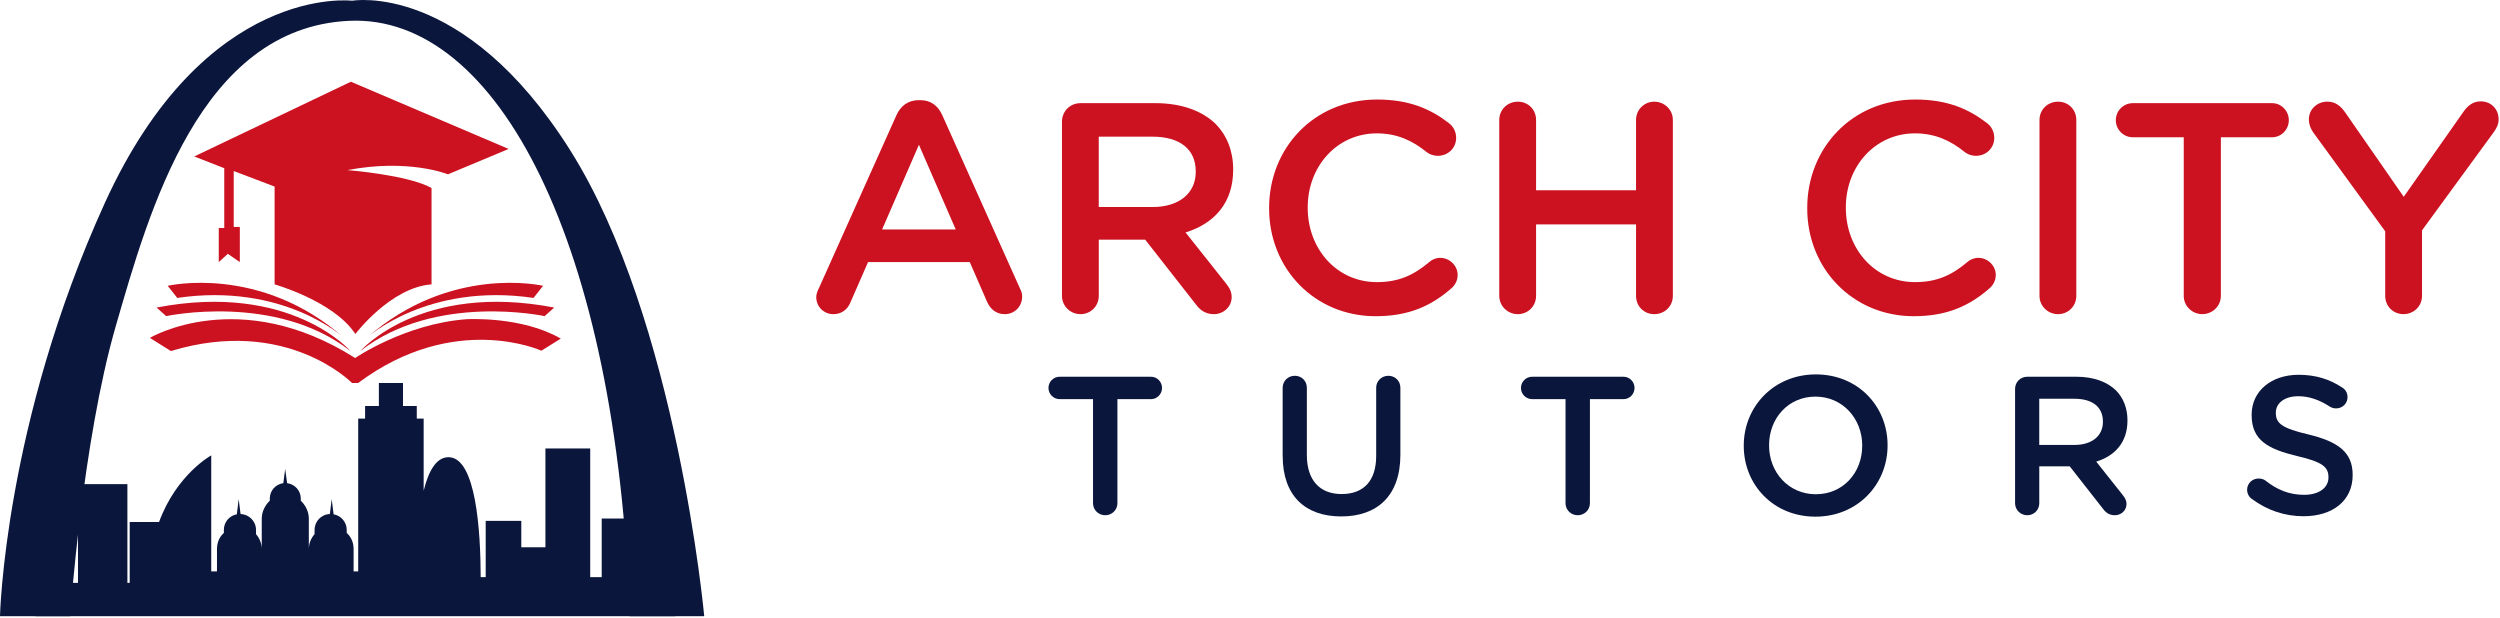 <svg width="781" height="193" viewBox="0 0 781 193" fill="none" xmlns="http://www.w3.org/2000/svg">
<g clip-path="url(#clip0_109_9)">
<path d="M210.576 189.979V150.87H200.17V180.292H198.377V161.994H187.971V180.292H184.384V140.108H170.391V170.962H162.855V162.712H151.731V180.292H150.17C150.13 166.042 148.743 142.828 140.106 142.828C136.271 142.828 133.858 147.203 132.352 153.313V130.777H130.201V126.828H125.896V119.654H118.359V126.828H114.053V130.777H111.903V178.499H110.466V171.527C110.466 169.545 109.747 167.761 108.315 166.488V165.527C108.315 163.094 106.537 161.077 104.223 160.666L103.618 155.919L103.053 160.591C100.392 160.666 98.272 162.846 98.272 165.527V166.864C97.197 168.103 96.478 169.733 96.478 171.532V162.023C96.478 159.794 95.403 157.797 93.966 156.419V155.745C93.966 153.273 92.088 151.236 89.7 150.944L89.09 146.495L88.51 150.944C86.117 151.241 84.284 153.273 84.284 155.745V156.419C82.847 157.797 81.772 159.794 81.772 162.023V171.532C81.772 169.738 81.053 168.103 79.978 166.864V165.527C79.978 162.846 77.818 160.671 75.157 160.591L74.562 155.919L73.987 160.666C71.674 161.077 69.934 163.094 69.934 165.527V166.488C68.497 167.761 67.784 169.545 67.784 171.527V178.499H65.99V142.263C65.99 142.263 55.173 148.159 49.688 163.074H40.517V182.091H39.798V151.236H24.369V182.091H20.063V160.923H11.094V192.496H210.937V189.984H210.581L210.576 189.979Z" fill="#0A163C"/>
<path d="M0 192.491H21.911C21.911 192.491 25.746 137.888 36.156 101.915C46.562 65.942 62.452 8.697 109.014 6.507C155.581 4.317 192.768 76.431 196.741 192.496H220C220 192.496 211.497 99.844 178.111 46.91C144.729 -6.034 110 0.229 110 0.229C110 0.229 64.097 -5.489 32.722 63.464C1.343 132.418 0 192.491 0 192.491Z" fill="#0A163C"/>
<path d="M46.829 105.547C46.829 105.547 74.79 88.913 110.946 111.845C110.946 111.845 126.579 101.127 145.765 99.72C145.765 99.72 162.929 98.684 175.192 105.78L169.132 109.56C169.132 109.56 142.014 97.153 111.868 119.659H109.98C109.98 119.659 89.59 98.689 53.38 109.664L46.829 105.552V105.547Z" fill="#CC1220"/>
<path d="M48.91 96.073L51.908 98.758C51.908 98.758 86.077 91.366 109.48 109.664C109.48 109.664 90.74 88.026 48.91 96.078V96.073Z" fill="#CC1220"/>
<path d="M52.384 89.285C52.384 89.285 81.271 82.496 107.473 105.542C107.473 105.542 88.689 88.18 55.382 93.07L52.384 89.28V89.285Z" fill="#CC1220"/>
<path d="M173.141 96.073L170.143 98.758C170.143 98.758 135.974 91.366 112.571 109.664C112.571 109.664 131.311 88.026 173.141 96.078V96.073Z" fill="#CC1220"/>
<path d="M169.667 89.285C169.667 89.285 140.78 82.496 114.578 105.542C114.578 105.542 133.362 88.18 166.67 93.07L169.667 89.28V89.285Z" fill="#CC1220"/>
<path d="M139.952 54.456L158.89 46.528L109.608 25.534L60.683 48.877L70.058 52.544V71.224H68.344V81.877L71.173 79.3L74.924 81.877V70.897H73.016V53.431L85.785 58.277V88.834C85.785 88.834 104.346 94.111 111.011 104.343C111.011 104.343 121.981 89.8 134.814 88.834V58.718C127.327 54.605 108.538 53.138 108.538 53.138C127.768 49.467 139.952 54.461 139.952 54.461V54.456Z" fill="#CC1220"/>
<path d="M255.75 90.193L280.06 35.963C281.37 33.063 283.71 31.293 286.98 31.293H287.54C290.81 31.293 293.06 33.073 294.36 35.963L318.67 90.193C319.14 91.033 319.32 91.873 319.32 92.623C319.32 95.713 316.98 98.143 313.9 98.143C311.19 98.143 309.32 96.553 308.29 94.123L302.96 81.873H271.18L265.66 94.493C264.73 96.833 262.76 98.143 260.33 98.143C257.34 98.143 255 95.803 255 92.813C255 91.973 255.28 91.133 255.75 90.193ZM298.57 71.683L287.07 45.223L275.57 71.683H298.57Z" fill="#CC1220"/>
<path d="M331.76 38.023C331.76 34.753 334.28 32.223 337.56 32.223H360.93C369.16 32.223 375.61 34.653 379.82 38.763C383.28 42.313 385.24 47.173 385.24 52.883V53.073C385.24 63.543 379.16 69.903 370.37 72.613L382.9 88.413C384.02 89.813 384.77 91.033 384.77 92.813C384.77 95.993 382.06 98.143 379.25 98.143C376.63 98.143 374.95 96.923 373.64 95.153L357.75 74.863H343.26V92.443C343.26 95.623 340.74 98.143 337.56 98.143C334.38 98.143 331.76 95.623 331.76 92.443V38.023ZM360.09 64.673C368.32 64.673 373.55 60.373 373.55 53.733V53.543C373.55 46.533 368.5 42.693 359.99 42.693H343.25V64.663H360.08L360.09 64.673Z" fill="#CC1220"/>
<path d="M396.47 65.133V64.943C396.47 46.333 410.4 31.093 430.22 31.093C440.32 31.093 446.96 34.083 452.66 38.483C453.88 39.413 454.9 41.003 454.9 43.063C454.9 46.243 452.38 48.673 449.2 48.673C447.61 48.673 446.49 48.113 445.74 47.553C441.25 43.903 436.39 41.663 430.13 41.663C417.7 41.663 408.53 51.943 408.53 64.753V64.943C408.53 77.753 417.6 88.133 430.13 88.133C437.05 88.133 441.72 85.893 446.49 81.863C447.33 81.113 448.55 80.553 449.95 80.553C452.85 80.553 455.37 82.983 455.37 85.883C455.37 87.663 454.53 89.063 453.5 89.993C447.33 95.413 440.32 98.783 429.75 98.783C410.68 98.783 396.47 83.913 396.47 65.123V65.133Z" fill="#CC1220"/>
<path d="M468.37 37.463C468.37 34.283 470.89 31.763 474.17 31.763C477.45 31.763 479.87 34.283 479.87 37.463V59.433H511.1V37.463C511.1 34.283 513.62 31.763 516.8 31.763C519.98 31.763 522.6 34.283 522.6 37.463V92.443C522.6 95.623 520.08 98.143 516.8 98.143C513.52 98.143 511.1 95.623 511.1 92.443V70.093H479.87V92.443C479.87 95.623 477.35 98.143 474.17 98.143C470.99 98.143 468.37 95.623 468.37 92.443V37.463Z" fill="#CC1220"/>
<path d="M564.58 65.133V64.943C564.58 46.333 578.51 31.093 598.33 31.093C608.43 31.093 615.07 34.083 620.77 38.483C621.99 39.413 623.01 41.003 623.01 43.063C623.01 46.243 620.49 48.673 617.31 48.673C615.72 48.673 614.6 48.113 613.85 47.553C609.36 43.903 604.5 41.663 598.24 41.663C585.81 41.663 576.64 51.943 576.64 64.753V64.943C576.64 77.753 585.71 88.133 598.24 88.133C605.16 88.133 609.83 85.893 614.6 81.863C615.44 81.113 616.66 80.553 618.06 80.553C620.96 80.553 623.48 82.983 623.48 85.883C623.48 87.663 622.64 89.063 621.61 89.993C615.44 95.413 608.43 98.783 597.86 98.783C578.79 98.783 564.58 83.913 564.58 65.123V65.133Z" fill="#CC1220"/>
<path d="M637.14 37.463C637.14 34.283 639.66 31.763 642.94 31.763C646.22 31.763 648.64 34.283 648.64 37.463V92.443C648.64 95.623 646.12 98.143 642.94 98.143C639.76 98.143 637.14 95.623 637.14 92.443V37.463Z" fill="#CC1220"/>
<path d="M682.2 42.883H666.31C663.32 42.883 660.98 40.453 660.98 37.553C660.98 34.653 663.32 32.223 666.31 32.223H709.79C712.69 32.223 715.03 34.653 715.03 37.553C715.03 40.453 712.69 42.883 709.79 42.883H693.8V92.433C693.8 95.613 691.18 98.133 688 98.133C684.82 98.133 682.2 95.613 682.2 92.433V42.883Z" fill="#CC1220"/>
<path d="M745.13 72.243L722.6 41.293C721.85 40.173 721.29 38.863 721.29 37.273C721.29 34.183 723.81 31.753 727.09 31.753C729.61 31.753 731.3 33.153 732.7 35.213L750.93 61.483L769.44 35.123C770.84 33.063 772.53 31.663 774.96 31.663C778.33 31.663 780.57 34.183 780.57 37.273C780.57 38.863 779.82 40.263 778.98 41.383L756.64 71.953V92.433C756.64 95.613 754.12 98.133 750.84 98.133C747.56 98.133 745.14 95.613 745.14 92.433V72.243H745.13Z" fill="#CC1220"/>
<path d="M341.48 124.693H331.04C329.08 124.693 327.54 123.093 327.54 121.193C327.54 119.293 329.08 117.693 331.04 117.693H359.58C361.48 117.693 363.02 119.293 363.02 121.193C363.02 123.093 361.49 124.693 359.58 124.693H349.08V157.223C349.08 159.313 347.36 160.963 345.27 160.963C343.18 160.963 341.46 159.303 341.46 157.223V124.693H341.48Z" fill="#0A163C"/>
<path d="M400.7 142.433V121.133C400.7 119.043 402.36 117.393 404.51 117.393C406.66 117.393 408.26 119.053 408.26 121.133V142.123C408.26 150.103 412.37 154.343 419.12 154.343C425.87 154.343 429.92 150.353 429.92 142.433V121.133C429.92 119.043 431.58 117.393 433.73 117.393C435.88 117.393 437.48 119.053 437.48 121.133V142.063C437.48 154.893 430.24 161.333 419 161.333C407.76 161.333 400.71 154.893 400.71 142.433H400.7Z" fill="#0A163C"/>
<path d="M489.09 124.693H478.65C476.69 124.693 475.15 123.093 475.15 121.193C475.15 119.293 476.69 117.693 478.65 117.693H507.19C509.09 117.693 510.63 119.293 510.63 121.193C510.63 123.093 509.1 124.693 507.19 124.693H496.69V157.223C496.69 159.313 494.97 160.963 492.88 160.963C490.79 160.963 489.07 159.303 489.07 157.223V124.693H489.09Z" fill="#0A163C"/>
<path d="M544.75 139.303V139.183C544.75 127.093 554.08 116.963 567.28 116.963C580.48 116.963 589.68 126.973 589.68 139.063V139.183C589.68 151.273 580.35 161.403 567.15 161.403C553.95 161.403 544.75 151.393 544.75 139.303ZM581.76 139.303V139.183C581.76 130.833 575.68 123.903 567.15 123.903C558.62 123.903 552.66 130.713 552.66 139.063V139.183C552.66 147.533 558.74 154.403 567.27 154.403C575.8 154.403 581.75 147.653 581.75 139.303H581.76Z" fill="#0A163C"/>
<path d="M629.51 121.503C629.51 119.353 631.17 117.693 633.32 117.693H648.66C654.06 117.693 658.3 119.293 661.06 121.993C663.33 124.323 664.62 127.513 664.62 131.263V131.383C664.62 138.263 660.63 142.433 654.86 144.213L663.09 154.583C663.83 155.503 664.32 156.303 664.32 157.463C664.32 159.553 662.54 160.963 660.7 160.963C658.98 160.963 657.88 160.163 657.02 159.003L646.58 145.683H637.07V157.223C637.07 159.313 635.41 160.963 633.32 160.963C631.23 160.963 629.51 159.303 629.51 157.223V121.503ZM648.11 138.993C653.51 138.993 656.95 136.173 656.95 131.813V131.693C656.95 127.093 653.63 124.573 648.05 124.573H637.06V139.003H648.11V138.993Z" fill="#0A163C"/>
<path d="M703.47 155.873C702.61 155.263 702 154.213 702 152.993C702 151.033 703.6 149.493 705.56 149.493C706.6 149.493 707.28 149.803 707.77 150.163C711.33 152.983 715.14 154.583 719.8 154.583C724.46 154.583 727.41 152.373 727.41 149.183V149.063C727.41 145.993 725.69 144.333 717.71 142.493C708.56 140.283 703.41 137.583 703.41 129.663V129.543C703.41 122.173 709.55 117.083 718.08 117.083C723.48 117.083 727.84 118.493 731.71 121.073C732.57 121.563 733.37 122.603 733.37 124.083C733.37 126.043 731.77 127.583 729.81 127.583C729.07 127.583 728.46 127.403 727.85 127.033C724.54 124.883 721.34 123.783 717.97 123.783C713.55 123.783 710.97 126.053 710.97 128.873V128.993C710.97 132.303 712.93 133.783 721.22 135.743C730.31 137.953 734.97 141.203 734.97 148.323V148.443C734.97 156.483 728.65 161.273 719.63 161.273C713.8 161.273 708.27 159.433 703.49 155.873H703.47Z" fill="#0A163C"/>
</g>
<defs>
<clipPath id="clip0_109_9">
<rect width="780.57" height="192.496" fill="white"/>
</clipPath>
</defs>
</svg>
